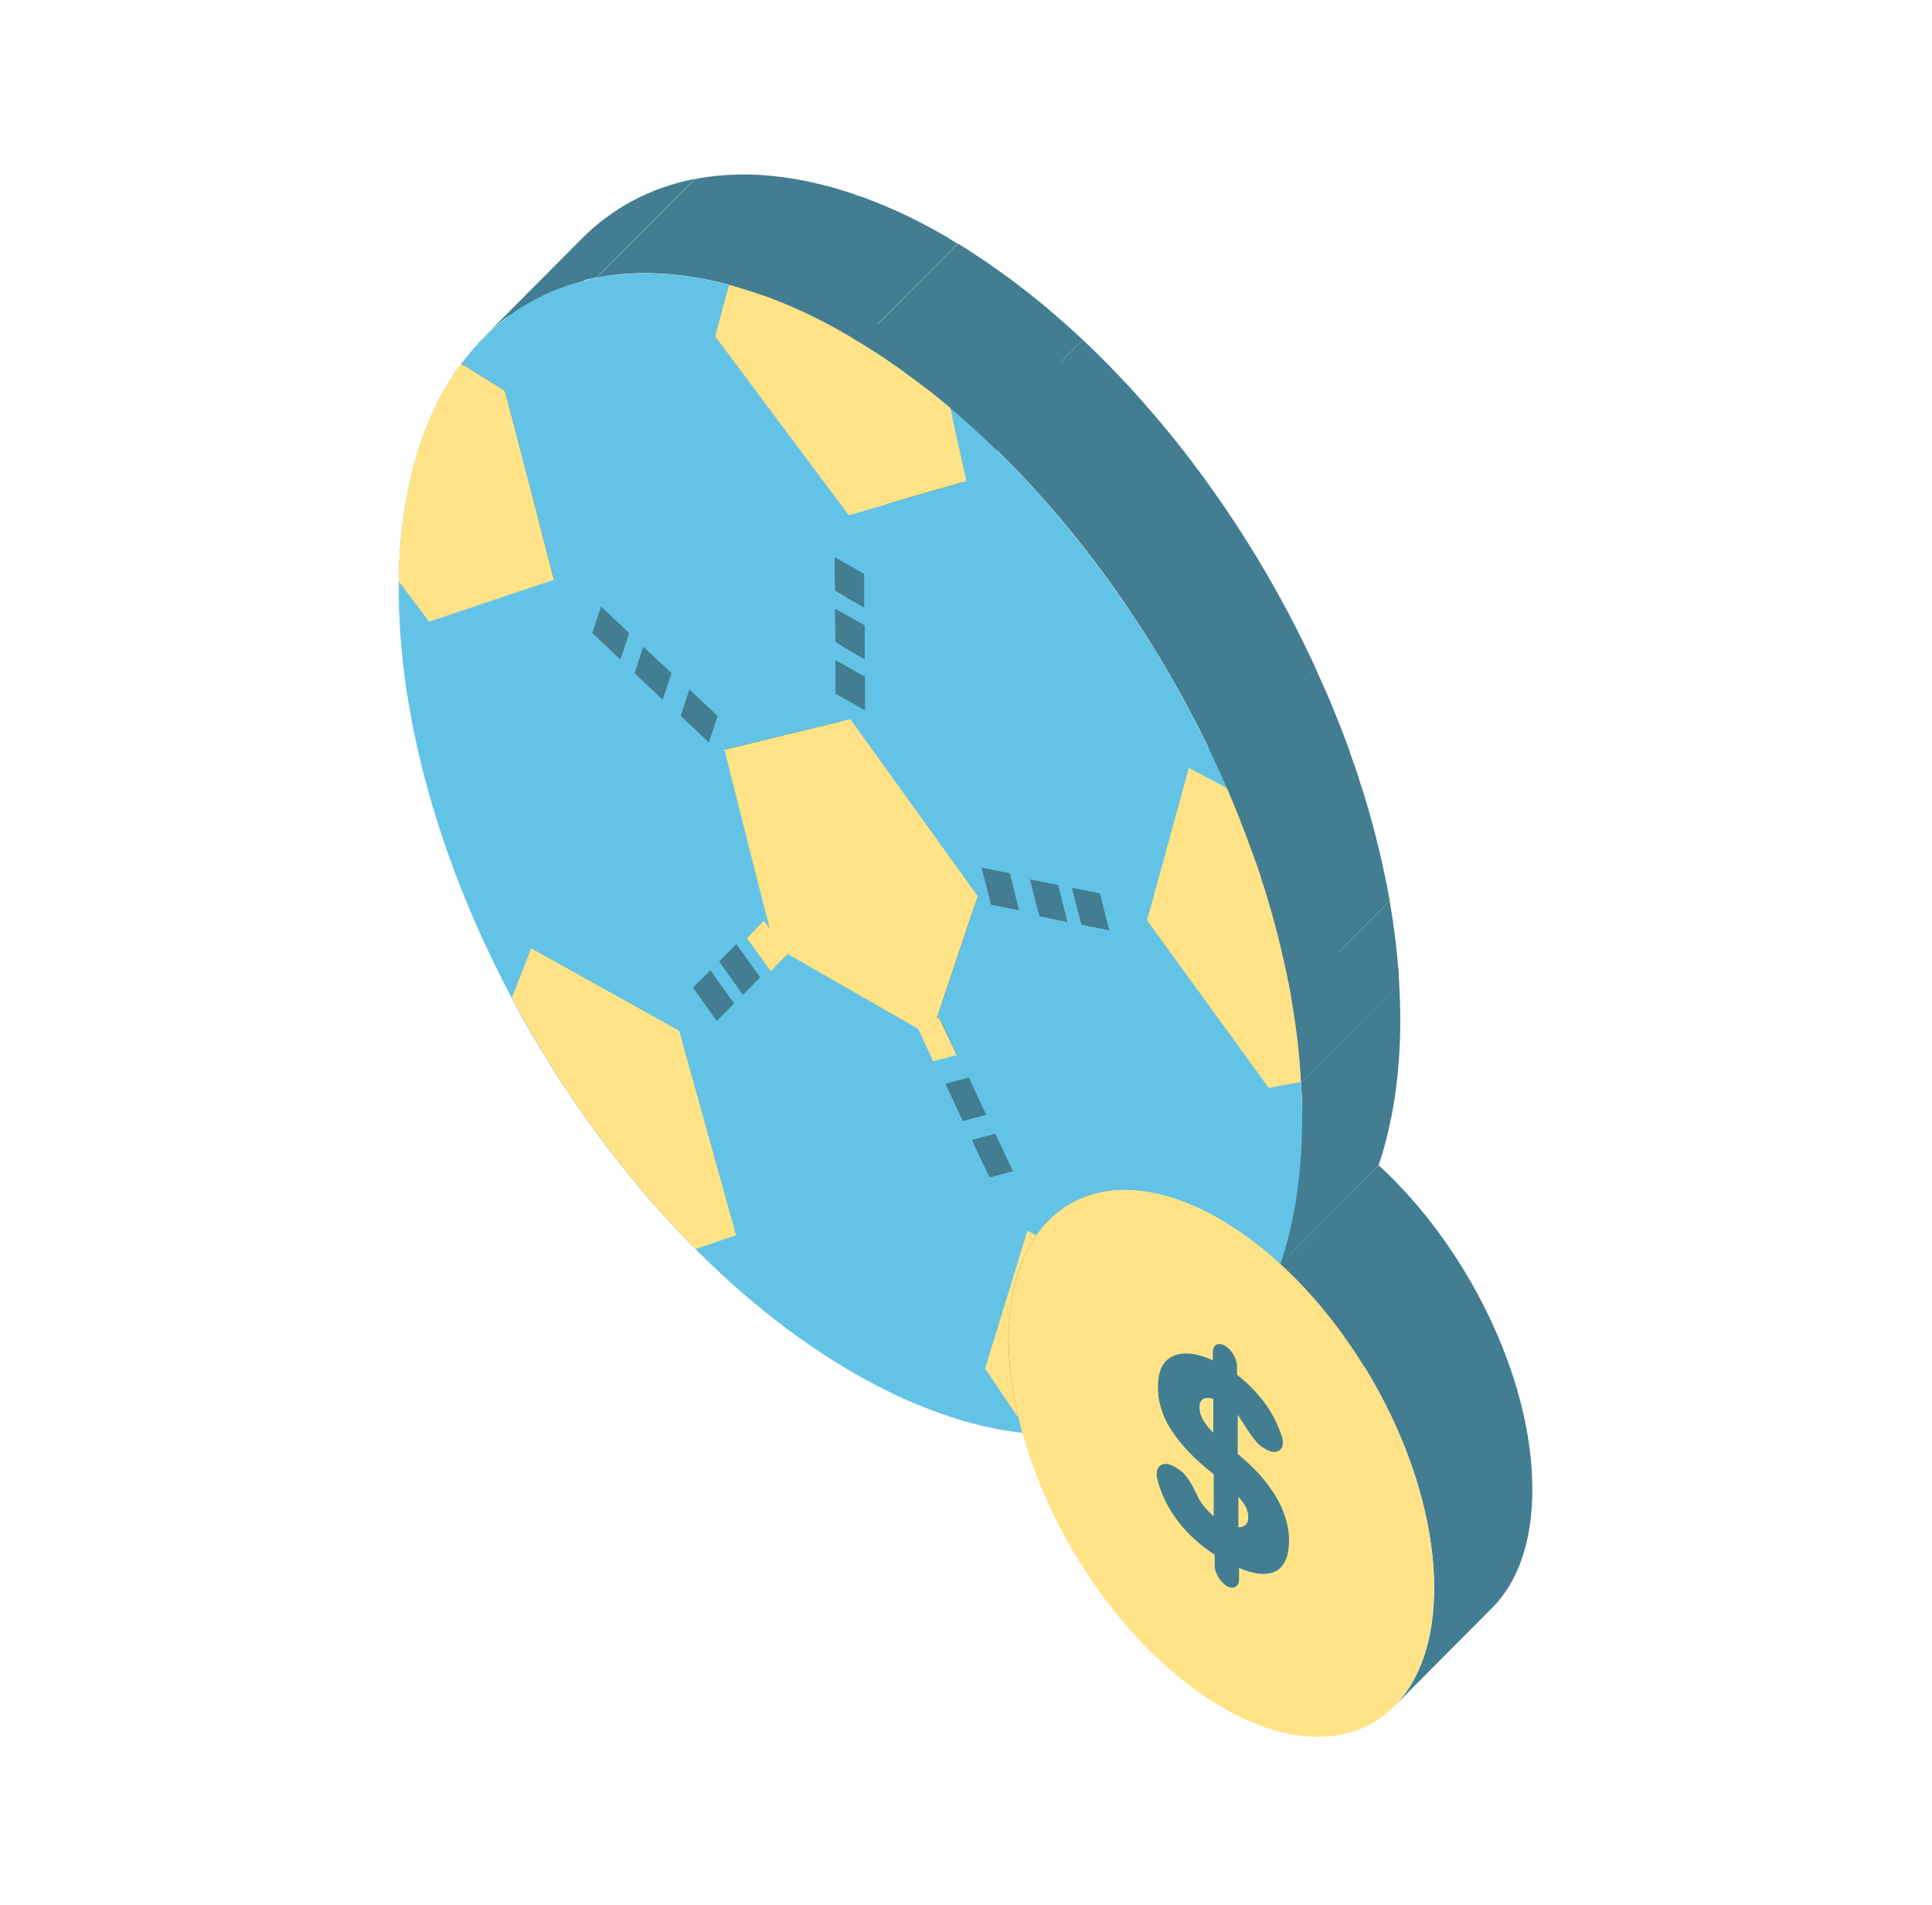 <svg width="71" height="70" viewBox="0 0 71 70" fill="none" xmlns="http://www.w3.org/2000/svg">
<path d="M51.402 35.88C51.394 35.748 51.385 35.614 51.369 35.482C51.377 35.614 51.394 35.748 51.402 35.88Z" fill="#437D92"/>
<path d="M49.623 27.695C49.557 27.504 49.482 27.313 49.416 27.122C49.49 27.313 49.557 27.504 49.623 27.695Z" fill="#437D92"/>
<path d="M25.558 45.902L29.173 42.279L30.66 41.772L27.054 45.395L25.558 45.902Z" fill="#437D92"/>
<path d="M18.81 36.678L22.417 33.055C24.228 36.471 26.547 39.645 29.173 42.279L25.566 45.902C22.948 43.276 20.63 40.094 18.81 36.678Z" fill="#437D92"/>
<path d="M19.525 34.842L23.131 31.227L22.417 33.055L18.81 36.678L19.525 34.842Z" fill="#437D92"/>
<path d="M41.039 48.495C41.081 48.678 41.131 48.852 41.181 49.035L37.574 52.658C37.524 52.476 37.483 52.301 37.433 52.118C38.513 51.03 39.959 49.584 41.039 48.495Z" fill="#437D92"/>
<path d="M36.203 50.29L39.809 46.667L41.039 48.495L37.433 52.11L36.203 50.29Z" fill="#437D92"/>
<path d="M19.525 34.842L23.131 31.227L28.574 34.252L24.968 37.875L19.525 34.842Z" fill="#437D92"/>
<path d="M24.968 37.875L28.574 34.252L30.66 41.772L27.054 45.395L24.968 37.875Z" fill="#437D92"/>
<path d="M25.475 36.296L29.081 32.673L29.954 33.894L26.347 37.518L25.475 36.296Z" fill="#437D92"/>
<path d="M26.979 36.877L30.594 33.254L29.954 33.894L26.347 37.517L26.979 36.877Z" fill="#437D92"/>
<path d="M26.106 35.656L29.713 32.033L29.081 32.673L25.475 36.296L26.106 35.656Z" fill="#437D92"/>
<path d="M26.106 35.656L29.713 32.033L30.594 33.255L26.979 36.878L26.106 35.656Z" fill="#437D92"/>
<path d="M26.43 35.332L30.037 31.709L30.91 32.939L27.303 36.562L26.43 35.332Z" fill="#437D92"/>
<path d="M27.926 35.914L31.533 32.291L30.909 32.939L27.303 36.562L27.926 35.914Z" fill="#437D92"/>
<path d="M27.054 34.692L30.66 31.069L30.037 31.709L26.43 35.332L27.054 34.692Z" fill="#437D92"/>
<path d="M27.054 34.692L30.66 31.069L31.533 32.29L27.926 35.914L27.054 34.692Z" fill="#437D92"/>
<path d="M37.757 45.229L41.372 41.606L39.809 46.667L36.203 50.29L37.757 45.229Z" fill="#437D92"/>
<path d="M41.679 41.772C41.031 42.711 40.665 44.024 40.674 45.653C39.469 46.858 38.272 48.071 37.067 49.276C37.059 47.647 37.425 46.334 38.073 45.395C39.153 44.306 40.599 42.861 41.679 41.772Z" fill="#437D92"/>
<path d="M37.757 45.229L41.372 41.606L41.679 41.772L38.073 45.395L37.757 45.229Z" fill="#437D92"/>
<path d="M27.444 34.476L31.051 30.861L31.932 32.083L28.325 35.697L27.444 34.476Z" fill="#437D92"/>
<path d="M14.655 21.355L18.262 17.732L19.384 19.219L15.777 22.842L14.655 21.355Z" fill="#437D92"/>
<path d="M42.145 41.215C41.978 41.382 41.82 41.573 41.679 41.78L38.073 45.404C38.214 45.196 38.372 45.013 38.538 44.839C39.618 43.75 41.064 42.304 42.145 41.215Z" fill="#437D92"/>
<path d="M35.704 41.897L39.319 38.274L39.967 39.653L36.361 43.276L35.704 41.897Z" fill="#437D92"/>
<path d="M28.948 35.058L32.555 31.443L31.931 32.083L28.325 35.698L28.948 35.058Z" fill="#437D92"/>
<path d="M42.751 55.002L46.358 51.378C46.574 51.852 46.864 52.284 47.247 52.683C47.538 52.982 47.87 53.257 48.236 53.498L44.629 57.121C44.264 56.88 43.931 56.605 43.64 56.306C43.258 55.907 42.967 55.475 42.751 55.002Z" fill="#437D92"/>
<path d="M42.602 53.872L46.208 50.248C46.117 50.34 46.083 50.506 46.133 50.73C46.183 50.955 46.266 51.171 46.358 51.387L42.751 55.01C42.66 54.794 42.585 54.578 42.527 54.353C42.469 54.129 42.51 53.963 42.602 53.872Z" fill="#437D92"/>
<path d="M42.602 53.872L46.208 50.248C46.266 50.19 46.341 50.157 46.432 50.157C46.524 50.157 46.632 50.19 46.748 50.257L43.142 53.88C43.034 53.813 42.926 53.78 42.826 53.78C42.726 53.78 42.651 53.813 42.602 53.872Z" fill="#437D92"/>
<path d="M43.142 53.88L46.757 50.257L46.914 50.348L43.3 53.971L43.142 53.88Z" fill="#437D92"/>
<path d="M44.604 54.163L48.219 50.539L48.227 52.085L44.621 55.708L44.604 54.163Z" fill="#437D92"/>
<path d="M44.264 53.872L47.87 50.248L48.219 50.539L44.604 54.162L44.264 53.872Z" fill="#437D92"/>
<path d="M43.3 53.971L46.906 50.348C47.197 50.523 47.421 50.93 47.588 51.304C47.679 51.503 47.804 51.694 47.97 51.861C48.045 51.944 48.128 52.018 48.219 52.085L44.613 55.708C44.521 55.642 44.446 55.559 44.363 55.484C44.197 55.309 44.072 55.126 43.981 54.927C43.806 54.553 43.59 54.146 43.3 53.971Z" fill="#437D92"/>
<path d="M42.851 50.007L46.457 46.384C46.258 46.592 46.166 46.916 46.166 47.348C46.166 47.88 46.324 48.387 46.624 48.869C46.931 49.351 47.346 49.816 47.87 50.257L44.264 53.88C43.74 53.439 43.325 52.982 43.017 52.492C42.718 52.01 42.56 51.503 42.56 50.971C42.56 50.539 42.651 50.215 42.851 50.007Z" fill="#437D92"/>
<path d="M42.851 50.007L46.458 46.384C46.64 46.21 46.873 46.11 47.172 46.11C47.214 46.11 47.255 46.11 47.297 46.11L43.69 49.733C43.649 49.733 43.607 49.733 43.566 49.733C43.267 49.733 43.034 49.833 42.851 50.007Z" fill="#437D92"/>
<path d="M36.361 43.276L39.967 39.653L40.831 39.429L37.225 43.044L36.361 43.276Z" fill="#437D92"/>
<path d="M28.076 33.828L31.682 30.213L31.051 30.861L27.444 34.476L28.076 33.828Z" fill="#437D92"/>
<path d="M28.076 33.828L31.682 30.213L31.89 30.504L28.284 34.119L28.076 33.828Z" fill="#437D92"/>
<path d="M44.571 49.708L48.186 46.085V46.368L44.579 49.991L44.571 49.708Z" fill="#437D92"/>
<path d="M43.69 49.741L47.297 46.118C47.563 46.135 47.862 46.218 48.186 46.367L44.579 49.991C44.255 49.841 43.956 49.758 43.69 49.741Z" fill="#437D92"/>
<path d="M35.704 41.897L39.319 38.274L40.175 38.049L36.569 41.672L35.704 41.897Z" fill="#437D92"/>
<path d="M36.569 41.673L37.225 43.044L36.361 43.276L35.704 41.897L36.569 41.673Z" fill="#437D92"/>
<path d="M36.569 41.672L40.175 38.049L40.832 39.429L37.225 43.044L36.569 41.672Z" fill="#437D92"/>
<path d="M34.74 39.828L38.347 36.205L38.987 37.584L35.38 41.207L34.74 39.828Z" fill="#437D92"/>
<path d="M35.38 41.207L38.987 37.584L39.851 37.351L36.244 40.974L35.38 41.207Z" fill="#437D92"/>
<path d="M33.743 37.808L37.35 34.185L37.898 35.373L34.292 38.997L33.743 37.808Z" fill="#437D92"/>
<path d="M28.948 35.058L32.555 31.443L37.35 34.185L33.743 37.808L28.948 35.058Z" fill="#437D92"/>
<path d="M34.74 39.828L38.347 36.205L39.211 35.98L35.605 39.595L34.74 39.828Z" fill="#437D92"/>
<path d="M34.74 39.828L35.605 39.595L36.245 40.974L35.38 41.207L34.74 39.828Z" fill="#437D92"/>
<path d="M35.605 39.595L39.211 35.98L39.851 37.351L36.244 40.974L35.605 39.595Z" fill="#437D92"/>
<path d="M34.292 38.997L37.898 35.373L38.762 35.149L35.156 38.772L34.292 38.997Z" fill="#437D92"/>
<path d="M34.425 37.418L38.031 33.795L38.123 33.77L34.508 37.393L34.425 37.418Z" fill="#437D92"/>
<path d="M34.508 37.393L38.123 33.77L38.762 35.149L35.156 38.772L34.508 37.393Z" fill="#437D92"/>
<path d="M21.76 23.266L25.367 19.643L26.405 20.632L22.799 24.246L21.76 23.266Z" fill="#437D92"/>
<path d="M23.314 24.745L26.921 21.122L27.959 22.103L24.353 25.726L23.314 24.745Z" fill="#437D92"/>
<path d="M25.009 26.307L28.616 22.684L29.655 23.665L26.048 27.288L25.009 26.307Z" fill="#437D92"/>
<path d="M26.622 27.554L30.228 23.931L31.89 30.504L28.284 34.119L26.622 27.554Z" fill="#437D92"/>
<path d="M15.777 22.842L19.384 19.219L23.971 17.682L20.356 21.305L15.777 22.842Z" fill="#437D92"/>
<path d="M22.084 22.285L25.691 18.662L25.367 19.643L21.76 23.266L22.084 22.285Z" fill="#437D92"/>
<path d="M22.084 22.285L25.691 18.662L26.721 19.643L23.115 23.266L22.084 22.285Z" fill="#437D92"/>
<path d="M23.115 23.266L26.721 19.643L26.405 20.632L22.799 24.246L23.115 23.266Z" fill="#437D92"/>
<path d="M22.084 22.285L23.115 23.266L22.799 24.247L21.76 23.266L22.084 22.285Z" fill="#437D92"/>
<path d="M23.638 23.756L27.245 20.133L26.921 21.122L23.314 24.745L23.638 23.756Z" fill="#437D92"/>
<path d="M23.638 23.756L27.245 20.133L28.284 21.122L24.677 24.745L23.638 23.756Z" fill="#437D92"/>
<path d="M24.677 24.745L28.284 21.122L27.959 22.103L24.353 25.726L24.677 24.745Z" fill="#437D92"/>
<path d="M25.333 25.327L28.94 21.703L28.616 22.684L25.009 26.307L25.333 25.327Z" fill="#437D92"/>
<path d="M25.333 25.327L28.94 21.703L29.979 22.684L26.372 26.307L25.333 25.327Z" fill="#437D92"/>
<path d="M26.372 26.307L29.979 22.684L29.655 23.665L26.048 27.288L26.372 26.307Z" fill="#437D92"/>
<path d="M38.538 44.839L42.145 41.215C42.867 40.484 43.823 40.102 44.937 40.102C45.984 40.102 47.164 40.443 48.419 41.166C49.2 41.614 49.948 42.179 50.662 42.828L47.056 46.451C46.341 45.803 45.593 45.237 44.812 44.789C43.557 44.066 42.377 43.725 41.33 43.725C40.217 43.725 39.261 44.116 38.538 44.839Z" fill="#437D92"/>
<path d="M35.929 32.93L39.535 29.307L38.031 33.794L34.425 37.418L35.929 32.93Z" fill="#437D92"/>
<path d="M16.949 13.368L20.555 9.745L20.672 9.82L17.065 13.435L16.949 13.368Z" fill="#437D92"/>
<path d="M17.065 13.435L20.672 9.82L22.167 10.751L18.552 14.374L17.065 13.435Z" fill="#437D92"/>
<path d="M16.949 13.368L20.555 9.745C19.142 11.657 18.311 14.357 18.262 17.731L14.655 21.354C14.705 17.98 15.536 15.28 16.949 13.368Z" fill="#437D92"/>
<path d="M36.419 33.246L40.026 29.631L41.056 29.839L37.449 33.462L36.419 33.246Z" fill="#437D92"/>
<path d="M31.25 26.432L34.857 22.809L39.535 29.307L35.929 32.93L31.25 26.432Z" fill="#437D92"/>
<path d="M36.07 31.883L39.676 28.268L40.026 29.631L36.419 33.246L36.07 31.883Z" fill="#437D92"/>
<path d="M18.552 14.374L22.167 10.751L23.971 17.682L20.356 21.305L18.552 14.374Z" fill="#437D92"/>
<path d="M26.622 27.554L30.228 23.931L34.857 22.809L31.25 26.432L26.622 27.554Z" fill="#437D92"/>
<path d="M36.07 31.883L37.109 32.099L37.45 33.462L36.419 33.246L36.07 31.883Z" fill="#437D92"/>
<path d="M36.07 31.883L39.676 28.268L40.715 28.476L37.109 32.099L36.07 31.883Z" fill="#437D92"/>
<path d="M37.109 32.099L40.715 28.476L41.056 29.839L37.449 33.462L37.109 32.099Z" fill="#437D92"/>
<path d="M38.197 33.678L41.804 30.055L42.834 30.263L39.219 33.886L38.197 33.678Z" fill="#437D92"/>
<path d="M37.848 32.316L41.455 28.692L41.804 30.055L38.197 33.678L37.848 32.316Z" fill="#437D92"/>
<path d="M30.71 25.493L34.316 21.87L35.397 22.493L31.79 26.116L30.71 25.493Z" fill="#437D92"/>
<path d="M39.219 33.886L38.197 33.678L37.848 32.315L38.887 32.523L39.219 33.886Z" fill="#437D92"/>
<path d="M38.887 32.523L42.494 28.9L42.834 30.263L39.219 33.886L38.887 32.523Z" fill="#437D92"/>
<path d="M37.848 32.316L41.455 28.692L42.494 28.9L38.887 32.523L37.848 32.316Z" fill="#437D92"/>
<path d="M30.702 24.263L34.308 20.64L34.316 21.87L30.71 25.493L30.702 24.263Z" fill="#437D92"/>
<path d="M39.735 33.986L43.349 30.362L44.372 30.578L40.765 34.193L39.735 33.986Z" fill="#437D92"/>
<path d="M39.402 32.623L43.009 29L43.349 30.363L39.735 33.986L39.402 32.623Z" fill="#437D92"/>
<path d="M30.702 24.263L34.308 20.64L35.389 21.255L31.782 24.878L30.702 24.263Z" fill="#437D92"/>
<path d="M31.782 24.878L35.389 21.255L35.397 22.493L31.79 26.116L31.782 24.878Z" fill="#437D92"/>
<path d="M30.71 25.493L30.702 24.263L31.782 24.878L31.79 26.116L30.71 25.493Z" fill="#437D92"/>
<path d="M30.694 23.598L34.3 19.983L35.38 20.599L31.774 24.222L30.694 23.598Z" fill="#437D92"/>
<path d="M39.402 32.623L43.009 29L44.039 29.208L40.433 32.831L39.402 32.623Z" fill="#437D92"/>
<path d="M40.433 32.831L44.039 29.208L44.372 30.579L40.765 34.194L40.433 32.831Z" fill="#437D92"/>
<path d="M40.433 32.831L40.765 34.194L39.735 33.986L39.402 32.623L40.433 32.831Z" fill="#437D92"/>
<path d="M30.685 22.368L34.292 18.745L34.3 19.983L30.693 23.598L30.685 22.368Z" fill="#437D92"/>
<path d="M31.765 22.983L35.372 19.36L35.38 20.598L31.774 24.222L31.765 22.983Z" fill="#437D92"/>
<path d="M30.685 22.368L34.292 18.745L35.372 19.36L31.765 22.983L30.685 22.368Z" fill="#437D92"/>
<path d="M30.685 21.712L34.292 18.089L35.364 18.704L31.757 22.327L30.685 21.712Z" fill="#437D92"/>
<path d="M30.669 20.474L34.283 16.851L34.292 18.089L30.685 21.712L30.669 20.474Z" fill="#437D92"/>
<path d="M31.749 21.088L35.355 17.465L35.364 18.703L31.757 22.327L31.749 21.088Z" fill="#437D92"/>
<path d="M31.749 21.089L31.757 22.327L30.685 21.712L30.669 20.474L31.749 21.089Z" fill="#437D92"/>
<path d="M30.669 20.474L34.283 16.851L35.355 17.465L31.749 21.089L30.669 20.474Z" fill="#437D92"/>
<path d="M21.378 8.773C22.516 7.627 23.929 6.887 25.541 6.571C24.336 7.776 23.14 8.989 21.935 10.194C20.323 10.502 18.91 11.25 17.771 12.396C18.852 11.308 20.298 9.862 21.378 8.773Z" fill="#437D92"/>
<path d="M26.264 12.355L29.871 8.732L34.798 15.305L31.192 18.92L26.264 12.355Z" fill="#437D92"/>
<path d="M43.69 28.227L47.297 24.604L45.759 30.213L42.153 33.828L43.69 28.227Z" fill="#437D92"/>
<path d="M42.153 33.828L45.759 30.213L50.23 36.362L46.624 39.986L42.153 33.828Z" fill="#437D92"/>
<path d="M45.086 28.966L48.693 25.343C49.033 26.124 49.341 26.905 49.624 27.695C49.665 27.82 49.698 27.911 49.732 28.003C49.732 28.019 49.748 28.044 49.757 28.061C49.79 28.16 49.823 28.252 49.856 28.352C49.873 28.401 49.889 28.451 49.906 28.501C49.923 28.551 49.939 28.593 49.948 28.642C49.964 28.701 49.989 28.767 50.006 28.825C50.014 28.858 50.022 28.892 50.039 28.916C50.139 29.241 50.239 29.565 50.33 29.889C50.504 30.504 50.654 31.102 50.787 31.692C50.804 31.775 50.82 31.85 50.837 31.916C50.837 31.95 50.853 31.983 50.853 32.008C50.87 32.066 50.878 32.133 50.895 32.191C50.903 32.24 50.92 32.29 50.928 32.349C50.937 32.398 50.945 32.448 50.962 32.498C50.978 32.59 50.995 32.681 51.011 32.772C51.011 32.806 51.02 32.831 51.028 32.864C51.045 32.947 51.061 33.03 51.069 33.105L47.463 36.728C47.446 36.645 47.438 36.562 47.421 36.487C47.421 36.454 47.413 36.429 47.405 36.395C47.388 36.304 47.372 36.213 47.355 36.121C47.347 36.071 47.338 36.022 47.322 35.972C47.313 35.922 47.297 35.872 47.288 35.814C47.272 35.756 47.264 35.689 47.247 35.631C47.247 35.598 47.23 35.565 47.23 35.54C47.214 35.473 47.197 35.398 47.18 35.315C47.047 34.717 46.898 34.119 46.723 33.512C46.632 33.188 46.532 32.864 46.432 32.54C46.424 32.507 46.416 32.473 46.399 32.448C46.383 32.39 46.358 32.324 46.341 32.266C46.325 32.216 46.308 32.174 46.3 32.124C46.283 32.074 46.266 32.025 46.25 31.975C46.217 31.875 46.183 31.784 46.15 31.684C46.15 31.667 46.133 31.642 46.125 31.626C46.092 31.534 46.059 31.434 46.017 31.318C45.734 30.529 45.427 29.747 45.086 28.966Z" fill="#437D92"/>
<path d="M43.69 28.227L47.297 24.604L48.693 25.343L45.086 28.967L43.69 28.227Z" fill="#437D92"/>
<path d="M26.779 10.46L30.386 6.837L29.871 8.732L26.264 12.355L26.779 10.46Z" fill="#437D92"/>
<path d="M48.344 24.562C48.651 25.219 48.934 25.892 49.191 26.556C47.986 27.762 46.79 28.975 45.585 30.18C45.319 29.507 45.036 28.842 44.737 28.185C45.942 26.98 47.139 25.767 48.344 24.562Z" fill="#437D92"/>
<path d="M27.311 6.413C28.599 6.413 29.979 6.654 31.425 7.153L27.818 10.776C26.364 10.277 24.984 10.037 23.705 10.037C23.09 10.037 22.5 10.095 21.935 10.203C23.14 8.998 24.336 7.784 25.541 6.58C26.106 6.471 26.696 6.413 27.311 6.413Z" fill="#437D92"/>
<path d="M31.192 18.92L34.798 15.305L39.12 14.05L35.513 17.673L31.192 18.92Z" fill="#437D92"/>
<path d="M34.931 14.998L38.538 11.374L39.12 14.05L35.513 17.674L34.931 14.998Z" fill="#437D92"/>
<path d="M35.754 9.305C37.15 10.211 38.505 11.283 39.793 12.488C38.588 13.693 37.391 14.906 36.186 16.111C34.898 14.898 33.552 13.826 32.148 12.928C33.353 11.723 34.549 10.51 35.754 9.305Z" fill="#437D92"/>
<path d="M31.591 12.579L35.197 8.956C36.352 9.663 37.466 10.477 38.538 11.374L34.931 14.998C33.859 14.092 32.746 13.286 31.591 12.579Z" fill="#437D92"/>
<path d="M39.793 12.488C43.275 15.762 46.266 20.025 48.352 24.562C47.147 25.767 45.951 26.98 44.746 28.185C42.66 23.648 39.668 19.385 36.186 16.111C37.391 14.906 38.588 13.693 39.793 12.488Z" fill="#437D92"/>
<path d="M18.81 36.678L19.525 34.842L24.968 37.875L27.062 45.395L25.566 45.902C22.948 43.276 20.63 40.094 18.81 36.678Z" fill="#FFE386"/>
<path d="M45.518 57.611L49.125 53.988L49.133 54.395L45.527 58.018L45.518 57.611Z" fill="#437D92"/>
<path d="M49.05 54.653L45.444 58.276C45.444 58.276 45.352 58.342 45.286 58.342C45.227 58.342 45.161 58.326 45.086 58.284C44.837 58.143 44.638 57.794 44.629 57.511L48.236 53.888C48.236 54.171 48.444 54.52 48.693 54.661C48.768 54.702 48.826 54.719 48.892 54.719C48.959 54.719 49.009 54.694 49.05 54.653Z" fill="#437D92"/>
<path d="M49.05 54.653L45.444 58.276C45.502 58.218 45.527 58.135 45.527 58.018L49.133 54.395C49.133 54.512 49.1 54.595 49.05 54.653Z" fill="#437D92"/>
<path d="M44.629 57.121L48.236 53.506L48.244 53.88L44.638 57.503L44.629 57.121Z" fill="#437D92"/>
<path d="M40.674 45.653C40.674 46.567 40.807 47.523 41.039 48.487L37.433 52.11C37.2 51.146 37.075 50.19 37.067 49.276C38.272 48.071 39.469 46.858 40.674 45.653Z" fill="#437D92"/>
<path d="M50.679 53.971L47.072 57.594C46.914 57.752 46.698 57.835 46.424 57.835C46.374 57.835 46.316 57.835 46.258 57.827C46.042 57.802 45.793 57.736 45.518 57.611L49.125 53.988C49.399 54.104 49.648 54.179 49.864 54.204C49.923 54.204 49.973 54.212 50.031 54.212C50.305 54.212 50.521 54.129 50.679 53.971Z" fill="#437D92"/>
<path d="M46.873 54.977L50.479 51.354C50.637 51.611 50.762 51.886 50.845 52.16C50.928 52.426 50.978 52.7 50.978 52.991C50.978 53.431 50.887 53.747 50.696 53.963L47.089 57.586C47.28 57.378 47.371 57.054 47.371 56.614C47.371 56.331 47.322 56.057 47.239 55.783C47.156 55.509 47.031 55.243 46.873 54.977Z" fill="#437D92"/>
<path d="M50.679 53.971L47.072 57.594C47.072 57.594 47.072 57.586 47.081 57.578L50.687 53.955C50.687 53.955 50.687 53.963 50.679 53.971Z" fill="#437D92"/>
<path d="M45.51 56.132L49.117 52.509C49.117 52.509 49.142 52.509 49.15 52.509C49.241 52.509 49.316 52.484 49.374 52.434L45.768 56.057C45.709 56.107 45.643 56.132 45.543 56.132C45.535 56.132 45.518 56.132 45.51 56.132Z" fill="#437D92"/>
<path d="M45.502 54.977L49.108 51.354L49.117 52.509L45.51 56.132L45.502 54.977Z" fill="#437D92"/>
<path d="M49.391 52.417L45.784 56.04C45.851 55.974 45.884 55.874 45.884 55.749C45.884 55.625 45.842 55.492 45.776 55.351L49.383 51.727C49.449 51.86 49.49 51.993 49.49 52.126C49.49 52.259 49.457 52.351 49.391 52.417Z" fill="#437D92"/>
<path d="M49.391 52.417L45.784 56.04L45.768 56.057L49.374 52.434C49.374 52.434 49.391 52.425 49.391 52.417Z" fill="#437D92"/>
<path d="M45.502 54.977L49.108 51.354C49.225 51.487 49.316 51.611 49.383 51.728L45.776 55.351C45.709 55.234 45.618 55.11 45.502 54.977Z" fill="#437D92"/>
<path d="M44.588 51.404L48.194 47.789L48.203 49.044L44.596 52.667L44.588 51.404Z" fill="#437D92"/>
<path d="M44.313 52.343L47.92 48.719C47.995 48.828 48.094 48.935 48.203 49.044L44.596 52.667C44.48 52.559 44.388 52.451 44.313 52.343Z" fill="#437D92"/>
<path d="M44.131 52.035L47.737 48.412C47.779 48.52 47.837 48.62 47.92 48.728L44.313 52.351C44.23 52.243 44.181 52.143 44.131 52.035Z" fill="#437D92"/>
<path d="M46.449 53.224L50.056 49.6L50.13 49.65L46.524 53.273L46.449 53.224Z" fill="#437D92"/>
<path d="M45.493 53.439L49.1 49.816C49.407 50.066 49.673 50.315 49.906 50.572L46.3 54.196C46.067 53.946 45.801 53.689 45.493 53.439Z" fill="#437D92"/>
<path d="M44.072 51.727L47.679 48.104C47.679 48.212 47.696 48.304 47.737 48.412L44.131 52.035C44.089 51.927 44.072 51.836 44.072 51.727Z" fill="#437D92"/>
<path d="M44.164 51.453L47.77 47.83C47.712 47.888 47.687 47.98 47.687 48.104L44.081 51.727C44.081 51.611 44.106 51.511 44.164 51.453Z" fill="#437D92"/>
<path d="M44.164 51.453L47.77 47.83L47.779 47.822L44.172 51.445L44.164 51.453Z" fill="#437D92"/>
<path d="M47.779 47.822C47.829 47.772 47.895 47.747 47.978 47.747L44.372 51.37C44.28 51.37 44.214 51.395 44.172 51.445C45.252 50.357 46.698 48.911 47.779 47.822Z" fill="#437D92"/>
<path d="M47.978 47.747C47.978 47.747 48.028 47.747 48.061 47.747L44.455 51.37C44.455 51.37 44.397 51.37 44.372 51.37C45.452 50.282 46.898 48.836 47.978 47.747Z" fill="#437D92"/>
<path d="M44.455 51.379L48.061 47.755C48.061 47.755 48.144 47.772 48.194 47.789L44.588 51.412C44.538 51.395 44.496 51.387 44.455 51.379Z" fill="#437D92"/>
<path d="M44.372 51.37C44.372 51.37 44.422 51.37 44.455 51.37C44.496 51.37 44.538 51.387 44.588 51.403V52.666C44.488 52.559 44.388 52.45 44.313 52.342C44.23 52.234 44.181 52.135 44.131 52.027C44.089 51.919 44.072 51.827 44.072 51.719C44.072 51.594 44.097 51.495 44.164 51.437C44.214 51.387 44.28 51.362 44.363 51.362L44.372 51.37Z" fill="#FFE386"/>
<path d="M45.477 52.01L49.083 48.387L49.1 49.816L45.493 53.439L45.477 52.01Z" fill="#437D92"/>
<path d="M45.477 52.01L49.083 48.387C49.125 48.437 49.158 48.478 49.2 48.536C49.466 48.927 49.723 49.417 50.056 49.608L46.449 53.231C46.108 53.04 45.859 52.55 45.593 52.159C45.56 52.11 45.518 52.06 45.477 52.01Z" fill="#437D92"/>
<path d="M50.67 49.666L47.064 53.29C47.006 53.348 46.931 53.373 46.84 53.373C46.748 53.373 46.632 53.34 46.524 53.273L50.13 49.65C50.247 49.716 50.355 49.75 50.446 49.75C50.538 49.75 50.612 49.725 50.67 49.666Z" fill="#437D92"/>
<path d="M50.67 49.667L47.064 53.29C47.155 53.199 47.189 53.024 47.114 52.791L50.72 49.168C50.795 49.401 50.762 49.575 50.67 49.667Z" fill="#437D92"/>
<path d="M44.654 49.459L48.261 45.836C48.211 45.886 48.178 45.977 48.178 46.085L44.571 49.708C44.571 49.592 44.604 49.509 44.654 49.459Z" fill="#437D92"/>
<path d="M45.502 54.977C45.618 55.11 45.709 55.234 45.776 55.351C45.843 55.484 45.884 55.617 45.884 55.749C45.884 55.891 45.851 55.999 45.768 56.065C45.709 56.115 45.643 56.14 45.543 56.14C45.535 56.14 45.518 56.14 45.51 56.14V54.985L45.502 54.977Z" fill="#FFE386"/>
<path d="M25.475 36.296L26.106 35.656L26.979 36.878L26.347 37.517L25.475 36.296Z" fill="#437D92"/>
<path d="M46.291 54.196L49.898 50.572C50.122 50.83 50.322 51.096 50.479 51.354L46.873 54.977C46.715 54.719 46.516 54.453 46.291 54.196Z" fill="#437D92"/>
<path d="M27.303 36.562L26.43 35.332L27.054 34.692L27.926 35.913L27.303 36.562Z" fill="#437D92"/>
<path d="M46.956 52.384L50.562 48.761C50.621 48.894 50.679 49.027 50.72 49.16L47.114 52.783C47.064 52.65 47.014 52.517 46.956 52.384Z" fill="#437D92"/>
<path d="M45.468 50.531L49.075 46.908C49.324 47.09 49.549 47.298 49.748 47.523C50.097 47.913 50.371 48.32 50.562 48.761L46.956 52.384C46.765 51.944 46.499 51.536 46.142 51.146C45.934 50.921 45.709 50.714 45.468 50.531Z" fill="#437D92"/>
<path d="M45.468 50.223L49.075 46.6V46.908L45.468 50.531V50.223Z" fill="#437D92"/>
<path d="M44.654 49.459L48.261 45.836C48.302 45.794 48.36 45.769 48.419 45.769C48.477 45.769 48.551 45.786 48.618 45.827C48.867 45.969 49.058 46.309 49.067 46.592L45.46 50.215C45.46 49.932 45.261 49.592 45.011 49.45C44.937 49.409 44.87 49.392 44.812 49.392C44.745 49.392 44.696 49.417 44.654 49.459Z" fill="#437D92"/>
<path d="M23.638 23.756L24.677 24.745L24.353 25.726L23.314 24.745L23.638 23.756Z" fill="#437D92"/>
<path d="M25.009 26.307L25.333 25.326L26.372 26.307L26.048 27.288L25.009 26.307Z" fill="#437D92"/>
<path d="M54.842 59.082L51.236 62.705C52.175 61.766 52.723 60.253 52.706 58.267C52.673 54.204 50.297 49.417 47.064 46.45L50.67 42.827C53.903 45.786 56.28 50.572 56.313 54.644C56.33 56.63 55.781 58.143 54.842 59.082Z" fill="#437D92"/>
<path d="M47.812 39.769L51.419 36.146C51.443 36.528 51.452 36.911 51.46 37.293C51.477 39.395 51.194 41.248 50.662 42.827L47.056 46.45C47.588 44.872 47.87 43.019 47.853 40.916C47.853 40.534 47.837 40.151 47.812 39.769Z" fill="#437D92"/>
<path d="M46.624 39.985L50.23 36.362L51.419 36.146L47.812 39.769L46.624 39.985Z" fill="#437D92"/>
<path d="M47.463 36.728L51.069 33.105C51.069 33.105 51.069 33.147 51.078 33.163C51.252 34.169 51.369 35.166 51.418 36.138L47.812 39.761C47.754 38.781 47.637 37.783 47.471 36.786C47.471 36.77 47.471 36.745 47.463 36.728Z" fill="#437D92"/>
<path d="M47.804 39.653L51.41 36.03C51.41 36.03 51.41 36.113 51.41 36.147L47.804 39.77C47.804 39.77 47.804 39.687 47.804 39.653Z" fill="#437D92"/>
<path d="M31.591 12.579C32.746 13.286 33.859 14.1 34.931 14.998L35.522 17.673L31.192 18.928L26.273 12.355L26.788 10.46C27.128 10.552 27.477 10.66 27.826 10.776C27.91 10.809 27.976 10.826 28.051 10.851C28.084 10.859 28.117 10.876 28.151 10.884C28.184 10.901 28.225 10.909 28.259 10.926C29.189 11.275 30.145 11.723 31.117 12.289C31.192 12.33 31.275 12.38 31.35 12.43C31.366 12.438 31.383 12.446 31.391 12.455C31.458 12.496 31.524 12.538 31.591 12.579Z" fill="#FFE386"/>
<path d="M46.624 39.986L47.812 39.77C47.837 40.152 47.845 40.534 47.853 40.916C47.87 43.019 47.588 44.872 47.056 46.451C46.341 45.803 45.593 45.237 44.812 44.789C43.557 44.066 42.377 43.725 41.33 43.725C39.959 43.725 38.821 44.315 38.073 45.404L37.757 45.237L36.203 50.298L37.433 52.118C37.474 52.301 37.524 52.475 37.574 52.658C35.671 52.442 33.585 51.728 31.408 50.473C22.234 45.204 14.738 32.39 14.655 21.845C14.597 14.366 18.287 10.045 23.713 10.045C25.001 10.045 26.381 10.286 27.826 10.784C27.477 10.668 27.128 10.56 26.788 10.469L26.273 12.363L31.192 18.936L35.522 17.682L34.931 15.006C33.992 14.216 33.029 13.502 32.048 12.87C37.84 16.568 42.876 23.233 45.627 30.271C45.46 29.839 45.278 29.407 45.095 28.975L43.699 28.235L42.161 33.836L46.632 39.994L46.624 39.986ZM33.743 37.808L34.3 38.997L35.164 38.772L34.524 37.393L34.433 37.418L35.937 32.931L31.25 26.432L26.622 27.546L28.284 34.119L28.084 33.828L27.444 34.476L28.325 35.698L28.957 35.058L33.743 37.808ZM25.558 45.902L27.054 45.395L24.96 37.875L19.517 34.842L18.802 36.678C20.613 40.094 22.932 43.268 25.558 45.902ZM14.655 21.355L15.777 22.842L20.364 21.305L18.561 14.366L17.073 13.435L16.957 13.361C15.544 15.272 14.713 17.973 14.664 21.346M26.979 36.878L26.106 35.656L25.466 36.296L26.339 37.518L26.979 36.878ZM27.303 36.562L27.935 35.914L27.062 34.692L26.43 35.332L27.303 36.562ZM23.638 23.756L23.314 24.737L24.353 25.717L24.677 24.737L23.63 23.756M25.334 25.327L25.009 26.307L26.048 27.288L26.372 26.307L25.325 25.327M22.084 22.285L21.76 23.266L22.799 24.247L23.123 23.266L22.084 22.285ZM36.361 43.276L37.225 43.044L36.577 41.664L35.713 41.889L36.361 43.276ZM34.74 39.828L35.38 41.207L36.245 40.974L35.605 39.595L34.74 39.828ZM38.197 33.678L39.228 33.886L38.887 32.523L37.848 32.316L38.197 33.678ZM36.419 33.246L37.45 33.454L37.109 32.091L36.07 31.883L36.419 33.246ZM39.735 33.986L40.765 34.194L40.424 32.831L39.394 32.623L39.735 33.986ZM30.669 20.474V21.712L31.757 22.327V21.089L30.669 20.474ZM30.685 22.369V23.607L31.774 24.222V22.983L30.685 22.369ZM30.702 24.263V25.493L31.79 26.108V24.87L30.702 24.255" fill="#63C3E6"/>
<path d="M46.873 54.977C47.031 55.234 47.155 55.509 47.239 55.783C47.322 56.049 47.371 56.323 47.371 56.614C47.371 57.054 47.28 57.37 47.089 57.586C46.923 57.752 46.715 57.844 46.424 57.844C46.374 57.844 46.316 57.844 46.258 57.836C46.042 57.811 45.793 57.744 45.518 57.62V58.027C45.518 58.226 45.427 58.351 45.277 58.351C45.219 58.351 45.153 58.334 45.078 58.293C44.829 58.151 44.629 57.802 44.621 57.52V57.138C44.247 56.897 43.914 56.622 43.632 56.323C43.25 55.924 42.959 55.492 42.743 55.018C42.651 54.802 42.577 54.586 42.519 54.362C42.427 53.996 42.585 53.797 42.818 53.797C42.909 53.797 43.017 53.83 43.133 53.897L43.291 53.988C43.582 54.163 43.806 54.57 43.973 54.944C44.064 55.143 44.189 55.334 44.355 55.5C44.43 55.584 44.513 55.658 44.604 55.725V54.179L44.247 53.888C43.723 53.448 43.308 52.991 43 52.501C42.701 52.019 42.543 51.512 42.543 50.98C42.543 50.548 42.635 50.224 42.834 50.016C43.017 49.841 43.25 49.742 43.549 49.742C43.59 49.742 43.632 49.742 43.673 49.742C43.94 49.758 44.239 49.841 44.563 49.991V49.708C44.563 49.509 44.662 49.393 44.804 49.393C44.862 49.393 44.937 49.409 45.003 49.451C45.252 49.592 45.444 49.933 45.452 50.215V50.523C45.701 50.706 45.926 50.913 46.133 51.138C46.482 51.528 46.757 51.935 46.948 52.376C47.006 52.509 47.064 52.642 47.106 52.775C47.222 53.149 47.072 53.356 46.831 53.356C46.74 53.356 46.624 53.323 46.516 53.257L46.441 53.215C46.1 53.024 45.851 52.534 45.585 52.143C45.552 52.093 45.51 52.044 45.468 51.994V53.431C45.784 53.681 46.05 53.93 46.283 54.187C46.507 54.445 46.707 54.711 46.865 54.969L46.873 54.977ZM44.596 52.667V51.404C44.538 51.387 44.496 51.379 44.455 51.37C44.43 51.37 44.397 51.37 44.372 51.37C44.28 51.37 44.214 51.395 44.172 51.445C44.106 51.503 44.072 51.603 44.081 51.728C44.081 51.836 44.097 51.927 44.139 52.035C44.181 52.143 44.239 52.243 44.322 52.351C44.397 52.459 44.496 52.567 44.604 52.675M45.759 56.057C45.843 55.991 45.876 55.883 45.876 55.741C45.876 55.617 45.834 55.484 45.768 55.343C45.701 55.226 45.61 55.102 45.493 54.969V56.124C45.493 56.124 45.527 56.124 45.535 56.124C45.626 56.124 45.701 56.099 45.759 56.049" fill="#437D92"/>
<path d="M36.203 50.29L37.757 45.229L38.073 45.395C37.424 46.334 37.059 47.647 37.067 49.276C37.067 50.19 37.2 51.146 37.433 52.11L36.203 50.29Z" fill="#FFE386"/>
<path d="M47.056 46.451C50.288 49.409 52.665 54.196 52.698 58.267C52.723 61.791 50.986 63.827 48.435 63.827C47.388 63.827 46.208 63.486 44.953 62.763C41.588 60.827 38.696 56.722 37.574 52.658C37.524 52.475 37.483 52.301 37.433 52.118C37.2 51.154 37.075 50.198 37.067 49.284C37.059 47.656 37.424 46.343 38.073 45.404C38.829 44.315 39.959 43.725 41.33 43.725C42.377 43.725 43.557 44.066 44.812 44.789C45.593 45.237 46.341 45.803 47.056 46.451ZM47.089 57.578C47.28 57.37 47.371 57.046 47.371 56.605C47.371 56.323 47.322 56.049 47.239 55.774C47.155 55.5 47.031 55.234 46.873 54.968C46.715 54.711 46.516 54.445 46.291 54.187C46.059 53.938 45.793 53.68 45.485 53.431V51.993C45.518 52.043 45.552 52.085 45.585 52.143C45.851 52.533 46.108 53.024 46.441 53.215L46.516 53.257C46.632 53.323 46.74 53.356 46.831 53.356C47.072 53.356 47.222 53.148 47.105 52.775C47.056 52.642 47.006 52.509 46.948 52.376C46.757 51.935 46.491 51.528 46.133 51.138C45.925 50.913 45.701 50.705 45.46 50.523V50.215C45.46 49.932 45.261 49.592 45.011 49.45C44.937 49.409 44.87 49.392 44.812 49.392C44.662 49.392 44.563 49.509 44.571 49.708V49.991C44.247 49.841 43.948 49.758 43.682 49.741C43.64 49.741 43.599 49.741 43.557 49.741C43.258 49.741 43.025 49.841 42.843 50.016C42.643 50.223 42.552 50.547 42.552 50.98C42.552 51.511 42.71 52.018 43.009 52.5C43.316 52.982 43.732 53.448 44.255 53.888L44.604 54.179V55.725C44.529 55.658 44.446 55.575 44.372 55.5C44.205 55.326 44.081 55.143 43.989 54.943C43.815 54.569 43.599 54.162 43.308 53.988L43.15 53.896C43.042 53.83 42.934 53.797 42.834 53.797C42.593 53.797 42.444 53.996 42.535 54.362C42.585 54.586 42.668 54.802 42.759 55.018C42.975 55.492 43.266 55.924 43.649 56.323C43.939 56.622 44.272 56.896 44.638 57.137V57.52C44.638 57.802 44.845 58.151 45.094 58.292C45.169 58.334 45.227 58.35 45.294 58.35C45.444 58.35 45.535 58.234 45.535 58.026V57.619C45.809 57.736 46.059 57.81 46.275 57.835C46.333 57.835 46.383 57.844 46.441 57.844C46.723 57.844 46.939 57.761 47.105 57.586" fill="#FFE386"/>
<path d="M17.065 13.435L18.552 14.366L20.356 21.305L15.769 22.842L14.647 21.355C14.697 17.981 15.528 15.28 16.94 13.369L17.057 13.444L17.065 13.435Z" fill="#FFE386"/>
<path d="M26.622 27.554L31.25 26.432L35.929 32.93L34.425 37.418L34.508 37.393L35.156 38.772L34.292 38.997L33.743 37.808L28.948 35.058L28.325 35.697L27.444 34.476L28.076 33.828L28.284 34.119L26.622 27.554Z" fill="#FFE386"/>
<path d="M47.463 36.728C47.463 36.728 47.463 36.77 47.471 36.786C47.646 37.792 47.762 38.789 47.812 39.761L46.624 39.977L42.153 33.82L43.69 28.219L45.086 28.959C45.427 29.74 45.735 30.521 46.017 31.31C46.059 31.435 46.092 31.526 46.125 31.618C46.125 31.634 46.142 31.659 46.15 31.676C46.183 31.776 46.217 31.867 46.25 31.967C46.266 32.017 46.283 32.066 46.3 32.116C46.316 32.166 46.333 32.208 46.341 32.258C46.358 32.316 46.383 32.382 46.399 32.44C46.408 32.474 46.416 32.507 46.433 32.532C46.532 32.856 46.632 33.18 46.723 33.504C46.898 34.119 47.047 34.717 47.181 35.307C47.197 35.39 47.214 35.465 47.23 35.532C47.23 35.565 47.247 35.598 47.247 35.623C47.264 35.681 47.272 35.748 47.288 35.806C47.297 35.856 47.313 35.906 47.322 35.964C47.33 36.014 47.338 36.063 47.355 36.113C47.372 36.205 47.388 36.296 47.405 36.388C47.405 36.421 47.413 36.446 47.422 36.479C47.438 36.562 47.455 36.645 47.463 36.72V36.728Z" fill="#FFE386"/>
<path d="M47.795 39.504L51.402 35.88C51.402 35.93 51.402 35.98 51.41 36.03L47.804 39.653C47.804 39.603 47.804 39.553 47.795 39.504Z" fill="#437D92"/>
<path d="M47.77 39.096L51.377 35.473C51.385 35.606 51.402 35.739 51.41 35.872L47.804 39.495C47.795 39.362 47.787 39.23 47.77 39.096Z" fill="#437D92"/>
<path d="M30.693 23.598L30.685 22.369L31.765 22.983L31.774 24.222L30.693 23.598Z" fill="#437D92"/>
<path d="M49.416 27.122C49.491 27.313 49.557 27.504 49.623 27.695C48.543 28.784 47.097 30.23 46.017 31.318C45.95 31.127 45.884 30.936 45.809 30.745C46.89 29.656 48.336 28.21 49.416 27.122Z" fill="#437D92"/>
<path d="M45.635 30.288C45.693 30.429 45.743 30.57 45.801 30.712C45.751 30.57 45.693 30.429 45.635 30.288Z" fill="#437D92"/>
<path d="M45.635 30.288L49.241 26.665C49.3 26.806 49.349 26.947 49.407 27.089L45.801 30.712C45.751 30.57 45.693 30.429 45.635 30.288Z" fill="#437D92"/>
<path d="M45.618 30.263L49.225 26.64C49.225 26.64 49.225 26.656 49.233 26.665L45.626 30.288C45.626 30.288 45.626 30.271 45.618 30.263Z" fill="#437D92"/>
<path d="M49.2 26.565C49.2 26.565 49.216 26.615 49.225 26.64L45.618 30.263C45.618 30.263 45.601 30.213 45.593 30.188C46.798 28.983 47.995 27.77 49.2 26.565Z" fill="#437D92"/>
<path d="M26.779 10.46L30.386 6.837C30.727 6.928 31.076 7.036 31.425 7.153C31.508 7.186 31.574 7.203 31.649 7.227C31.682 7.236 31.715 7.252 31.749 7.261C31.782 7.277 31.823 7.286 31.857 7.302C32.788 7.651 33.743 8.1 34.715 8.665C34.79 8.707 34.873 8.757 34.948 8.806C34.965 8.815 34.981 8.823 34.99 8.831C35.056 8.873 35.123 8.914 35.189 8.956L31.582 12.579C31.516 12.538 31.45 12.496 31.383 12.454C31.366 12.446 31.35 12.438 31.341 12.43C31.267 12.38 31.184 12.338 31.109 12.288C30.137 11.723 29.181 11.274 28.25 10.925C28.217 10.909 28.175 10.9 28.142 10.884C28.109 10.876 28.076 10.859 28.043 10.851C27.976 10.826 27.91 10.801 27.818 10.776C27.469 10.659 27.12 10.552 26.779 10.46Z" fill="#437D92"/>
<path d="M31.616 12.587L35.222 8.964C35.364 9.047 35.497 9.139 35.638 9.222L32.031 12.845C31.89 12.754 31.757 12.671 31.616 12.587Z" fill="#437D92"/>
<path d="M35.754 9.305C34.549 10.51 33.353 11.723 32.148 12.928C32.114 12.903 32.081 12.887 32.04 12.862C33.245 11.657 34.45 10.452 35.646 9.239C35.679 9.263 35.713 9.28 35.754 9.305Z" fill="#437D92"/>
</svg>
